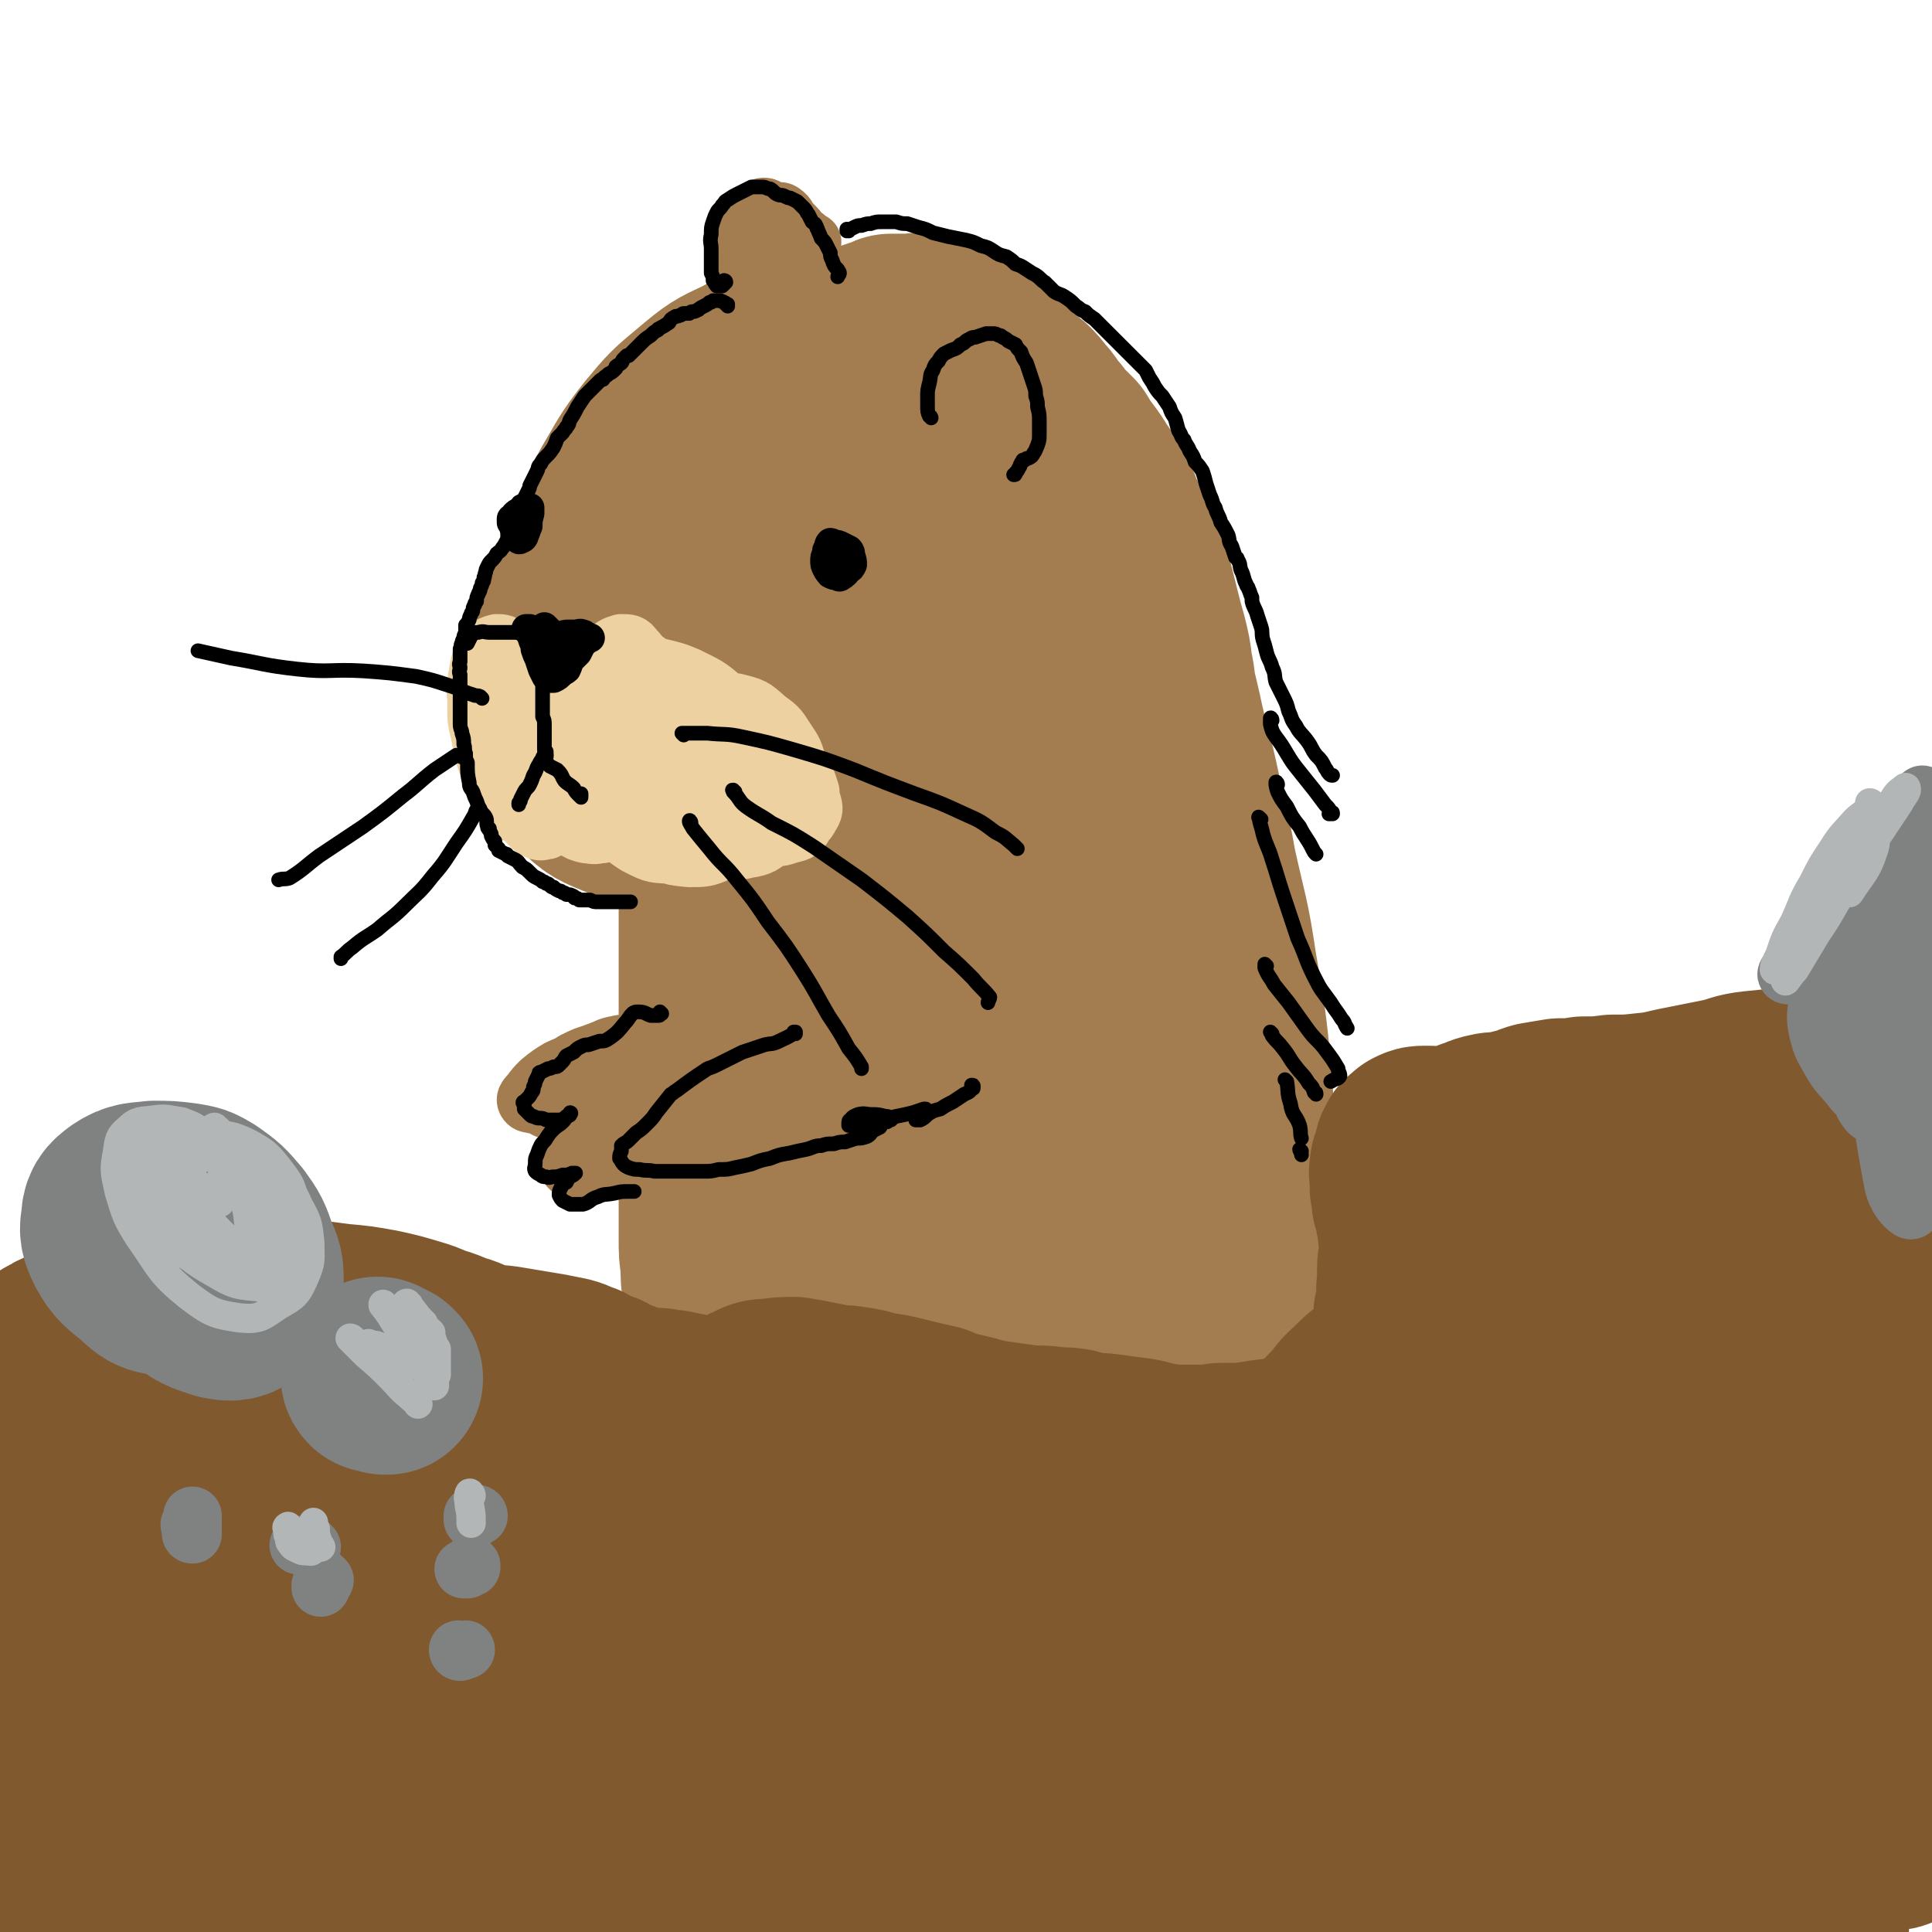 <svg viewBox='0 0 1054 1054' version='1.1' xmlns='http://www.w3.org/2000/svg' xmlns:xlink='http://www.w3.org/1999/xlink'><g fill='none' stroke='rgb(163,125,79)' stroke-width='105' stroke-linecap='round' stroke-linejoin='round'><path d='M519,211c-1,0 -1,-1 -1,-1 -1,0 -1,0 -2,0 -5,1 -5,2 -10,2 -4,1 -4,1 -9,0 -4,0 -4,-1 -9,-2 -4,-2 -4,-2 -8,-3 -4,-1 -4,-2 -8,-2 -3,0 -3,-1 -7,0 -3,1 -3,2 -7,5 -4,2 -4,3 -7,6 -4,3 -4,3 -7,7 -3,3 -3,3 -6,6 -2,2 -2,2 -4,4 -1,2 -1,2 -2,4 -2,3 -2,3 -2,6 -1,4 -1,4 -2,9 -1,5 0,5 -2,11 -1,6 -1,6 -3,11 -1,6 -1,6 -2,12 -1,5 -1,5 -3,10 -1,5 -1,5 -2,9 -1,5 -1,5 -2,10 -1,6 -1,6 -2,12 -1,6 -1,6 -2,13 0,6 0,6 -1,13 -1,7 -1,7 -2,13 -1,6 -1,6 -2,12 0,1 0,1 0,2 -1,4 -1,4 -1,8 0,5 0,5 -1,10 0,2 0,2 0,3 0,4 0,4 0,9 0,1 0,1 0,3 0,5 0,5 0,10 0,2 0,2 0,4 0,4 0,4 0,9 0,2 0,2 0,3 0,5 0,5 0,9 0,1 0,1 0,3 1,5 1,5 1,11 0,5 0,5 0,10 0,5 0,5 0,10 0,7 0,7 0,14 0,7 0,7 0,15 -1,8 -1,8 -1,16 -1,7 -1,7 -1,15 -1,5 -1,5 -2,10 -1,5 -1,5 -1,9 0,5 0,5 -1,10 0,6 0,6 0,12 -1,7 0,7 -1,14 0,7 -1,7 -1,14 -1,6 -1,6 -2,13 0,6 0,6 -1,12 0,6 0,6 -1,12 0,6 0,6 0,13 0,7 0,7 0,14 0,6 0,6 0,13 0,5 0,5 0,10 0,4 0,4 0,8 0,3 0,3 0,5 0,0 0,1 0,1 0,0 0,0 0,0 0,-2 0,-2 0,-3 0,-3 0,-3 0,-5 -1,-7 -1,-7 -1,-14 -1,-7 -1,-7 -1,-14 0,-8 0,-8 0,-17 0,-9 0,-9 0,-18 0,-10 0,-10 0,-19 0,-11 0,-11 0,-21 0,-10 0,-10 0,-20 0,-11 0,-11 0,-21 0,-12 0,-12 0,-23 0,-13 0,-13 0,-25 0,-12 0,-12 0,-24 0,-12 0,-12 0,-25 0,-11 0,-11 0,-23 0,-12 -1,-12 0,-24 0,-9 0,-9 1,-18 1,-8 1,-8 2,-17 0,-8 0,-8 1,-17 1,-8 1,-8 2,-17 0,-8 0,-8 0,-16 1,-9 0,-9 1,-18 1,-7 2,-7 3,-14 1,-6 1,-6 2,-12 1,-5 1,-5 3,-11 1,-4 2,-4 3,-8 2,-4 1,-4 3,-7 1,-4 1,-4 3,-8 1,-3 1,-3 3,-7 1,-3 1,-4 2,-7 2,-2 2,-2 4,-4 1,-2 1,-2 3,-4 1,-1 1,-1 3,-3 1,-3 1,-3 2,-5 1,-3 1,-3 3,-6 2,-2 2,-2 4,-5 1,-2 1,-2 3,-4 2,-1 2,-1 4,-2 2,-2 2,-2 5,-4 3,-2 3,-2 5,-4 3,-3 3,-3 6,-5 3,-2 3,-2 6,-5 1,0 1,0 2,0 3,-2 3,-2 6,-4 3,-1 3,-1 6,-2 3,-1 3,-1 5,-2 1,0 1,0 2,0 2,0 2,0 4,0 1,0 1,0 2,0 2,0 2,0 5,0 1,0 1,-1 2,0 3,1 3,1 7,2 4,2 4,2 7,3 4,2 4,1 8,3 4,1 4,1 8,3 2,2 2,2 4,4 1,1 1,1 2,2 3,2 3,2 6,5 3,3 3,3 7,7 3,3 3,3 7,6 3,3 3,3 6,7 2,2 2,2 4,5 2,3 2,3 4,5 2,3 2,3 4,5 3,3 3,3 6,6 3,5 3,5 6,9 3,4 3,4 6,9 3,4 3,4 6,9 3,5 3,5 5,11 2,5 3,5 5,10 2,6 2,6 5,13 3,7 3,7 6,14 2,8 2,8 4,16 2,8 2,8 4,15 2,8 2,8 3,16 2,9 1,9 3,17 1,9 1,9 2,18 2,10 2,10 3,19 2,11 1,11 2,21 1,10 2,10 3,21 0,10 1,10 1,20 0,7 0,7 0,15 0,5 0,5 0,10 -1,1 -1,2 -1,2 -1,0 -1,-1 -2,-2 -3,-6 -3,-6 -5,-13 -5,-12 -5,-12 -9,-25 -6,-17 -7,-17 -13,-35 -6,-20 -5,-20 -10,-41 -6,-20 -5,-20 -11,-41 -5,-19 -4,-19 -12,-38 -6,-18 -7,-18 -15,-35 -8,-16 -9,-16 -18,-31 -9,-14 -9,-14 -19,-26 -7,-8 -7,-9 -16,-14 -4,-3 -5,-4 -9,-2 -5,2 -5,4 -8,9 -5,10 -5,11 -7,22 -3,14 -3,14 -3,28 0,26 -1,27 3,52 3,24 4,24 12,47 7,22 8,21 18,42 7,15 7,16 17,30 6,7 6,9 15,12 5,2 7,2 12,-2 6,-4 7,-6 9,-13 4,-13 3,-13 4,-27 0,-18 0,-19 -2,-37 -2,-21 -2,-21 -8,-41 -5,-17 -5,-17 -13,-33 -6,-11 -5,-12 -14,-20 -4,-5 -5,-6 -11,-7 -6,-1 -8,-1 -14,3 -6,4 -7,5 -11,12 -5,12 -5,13 -7,27 -4,22 -3,22 -3,45 1,31 1,31 4,62 4,35 4,35 10,69 5,29 5,29 12,57 4,16 4,15 9,31 1,2 0,2 2,3 0,1 2,2 2,1 2,-7 2,-8 2,-16 0,-17 -1,-18 -3,-35 -2,-17 -2,-17 -5,-34 -1,-6 -1,-6 -2,-12 -5,-24 -4,-24 -10,-47 -4,-18 -3,-18 -11,-35 -3,-8 -3,-10 -10,-14 -5,-3 -8,-2 -12,2 -8,5 -8,7 -12,15 -5,11 -3,12 -6,23 -1,5 -1,5 -1,10 -1,18 -1,18 -1,36 0,7 -1,7 0,15 2,34 2,34 6,68 4,37 4,37 9,75 4,30 4,30 9,60 3,16 2,16 6,32 1,3 1,7 2,6 2,-2 3,-6 3,-13 0,-16 -1,-16 -3,-32 -3,-25 -3,-25 -7,-50 -4,-28 -3,-28 -8,-56 -5,-25 -5,-25 -11,-50 -3,-15 -2,-16 -8,-30 -1,-4 -3,-8 -6,-7 -5,3 -5,6 -8,14 -5,13 -5,14 -8,28 -4,21 -3,21 -5,42 -2,27 -2,27 -2,53 0,28 0,28 1,55 2,22 2,23 6,45 2,13 1,13 6,25 1,4 3,7 6,6 4,-1 6,-4 7,-10 5,-13 4,-14 5,-28 3,-20 2,-20 4,-41 2,-25 1,-25 5,-49 3,-22 2,-22 8,-43 4,-13 3,-16 11,-25 3,-5 7,-6 12,-4 9,4 8,8 15,16 10,12 10,13 19,26 9,13 8,14 17,28 7,13 7,13 14,26 5,10 5,10 10,20 3,5 3,6 7,11 2,1 3,3 4,2 2,-4 2,-6 1,-12 -2,-16 -3,-16 -7,-32 -5,-23 -5,-23 -10,-47 -5,-26 -5,-26 -10,-52 -6,-25 -6,-25 -11,-49 -3,-17 -3,-17 -6,-34 -1,-4 -1,-9 -2,-7 -1,3 -1,8 -2,16 0,17 0,17 0,35 0,24 0,24 1,49 0,28 0,28 1,57 2,28 1,28 4,57 3,23 3,23 8,45 3,13 2,14 8,25 3,5 5,6 9,6 5,0 7,-2 10,-7 6,-12 5,-13 7,-27 2,-22 1,-22 2,-45 1,-30 0,-30 1,-60 1,-32 0,-32 2,-64 2,-26 2,-26 6,-51 2,-11 3,-14 7,-22 1,-2 3,1 3,3 3,11 3,11 4,22 2,17 0,17 2,35 4,24 5,23 9,47 5,34 5,34 9,68 3,25 4,25 6,50 2,16 1,16 3,33 0,6 1,9 1,12 1,1 0,-3 0,-5 0,-8 0,-8 -1,-16 -1,-4 -1,-4 -2,-8 -2,-20 -2,-20 -3,-40 -2,-26 -2,-26 -3,-51 -1,-27 -1,-27 -2,-54 -1,-24 -1,-24 -2,-48 -1,-31 -2,-31 -3,-62 0,-2 0,-6 0,-4 0,2 -1,6 0,12 2,15 2,15 5,29 4,22 4,22 8,43 5,29 5,29 10,57 5,32 6,32 10,63 3,28 3,28 5,56 2,20 1,20 2,39 1,10 1,10 1,20 1,2 1,5 1,5 1,0 2,-2 2,-4 0,-9 1,-9 0,-18 -3,-17 -3,-17 -7,-34 -4,-24 -5,-24 -9,-49 -5,-29 -5,-29 -8,-58 -4,-30 -3,-30 -6,-59 -2,-28 -2,-28 -3,-55 -1,-24 -1,-24 -2,-48 -1,-20 -2,-20 -4,-40 -1,-15 -1,-15 -2,-31 -2,-11 -2,-11 -4,-22 -1,-6 -1,-6 -2,-12 0,-1 0,-2 0,-3 0,0 0,1 0,1 0,3 -1,4 0,7 2,8 2,8 4,16 4,14 4,14 7,27 4,19 5,19 9,37 5,24 6,24 10,47 6,27 7,27 11,54 5,29 5,29 8,58 2,27 1,27 2,54 0,21 0,21 0,42 0,14 0,14 0,28 0,9 0,9 0,18 0,4 -1,4 0,9 0,2 0,2 0,4 0,0 0,1 0,1 0,-1 0,-1 0,-2 0,-4 0,-4 -1,-7 -1,-5 -1,-5 -2,-10 -2,-5 -1,-5 -3,-10 -1,-5 -1,-5 -3,-10 -2,-5 -2,-6 -5,-11 -3,-7 -3,-7 -7,-13 -6,-8 -6,-8 -11,-16 -7,-10 -7,-11 -14,-20 -9,-10 -9,-10 -19,-20 -11,-11 -11,-11 -23,-22 -11,-10 -12,-10 -23,-20 -11,-11 -11,-10 -22,-21 -10,-11 -11,-11 -20,-23 -10,-13 -10,-14 -18,-28 -9,-15 -9,-15 -15,-31 -6,-15 -6,-16 -11,-32 -3,-14 -3,-15 -5,-29 -1,-11 -1,-11 -1,-21 0,-8 0,-8 1,-17 0,-8 0,-8 0,-16 1,-2 1,-2 1,-4 0,-9 0,-9 1,-18 1,-9 1,-9 2,-19 0,-6 0,-6 1,-12 0,-2 0,-2 0,-4 0,-5 0,-5 0,-11 0,-4 0,-4 0,-8 0,-2 0,-2 0,-3 0,-6 0,-6 -1,-12 0,-7 0,-7 -1,-14 -1,-7 -1,-7 -1,-14 -1,-6 -1,-6 -2,-11 -1,-5 -1,-5 -2,-10 -2,-4 -2,-4 -4,-8 -2,-3 -3,-4 -6,-6 -4,-2 -5,-2 -9,-3 -6,-1 -6,-1 -11,-1 -6,0 -7,0 -12,2 -8,3 -8,3 -15,9 -8,6 -8,7 -15,14 -9,8 -9,8 -17,16 -10,9 -10,9 -19,18 -10,9 -10,8 -19,18 -9,10 -9,10 -16,21 -8,12 -9,12 -15,25 -5,13 -6,13 -8,27 -3,12 -3,13 -2,25 1,9 1,11 7,18 4,5 6,5 12,6 9,0 10,0 19,-3 11,-4 11,-4 22,-9 12,-7 12,-8 24,-15 14,-9 14,-9 27,-19 13,-11 14,-10 25,-22 12,-12 12,-13 21,-26 8,-12 8,-13 15,-26 7,-12 7,-12 11,-25 3,-11 3,-11 4,-22 0,-8 1,-9 -2,-16 -2,-6 -3,-6 -8,-9 -7,-3 -8,-2 -15,-2 -10,0 -10,1 -20,4 -12,3 -12,3 -23,9 -13,6 -13,6 -25,15 -13,9 -13,9 -24,20 -12,12 -12,12 -22,26 -10,13 -10,13 -19,28 -8,14 -9,14 -15,29 -6,13 -6,14 -9,28 -2,11 -2,12 -1,23 0,9 0,10 5,17 5,8 6,8 14,13 9,5 10,5 20,6 12,2 13,3 24,0 14,-4 15,-5 26,-13 14,-9 14,-9 25,-21 12,-13 11,-14 21,-29 9,-14 9,-15 18,-30 8,-13 8,-13 15,-27 6,-12 6,-12 11,-24 4,-10 4,-10 6,-21 2,-8 2,-9 1,-18 0,-8 0,-8 -3,-16 -3,-7 -3,-8 -9,-12 -5,-5 -6,-5 -12,-5 -9,-2 -10,-1 -18,1 -11,2 -11,3 -21,7 -12,6 -12,6 -24,12 -11,6 -12,6 -23,13 -11,7 -12,7 -22,15 -10,8 -10,8 -19,18 -8,10 -8,10 -14,21 -7,13 -7,13 -13,26 -1,4 -1,4 -2,7 -3,11 -3,11 -5,21 -1,3 0,3 0,7 -1,9 -1,9 -2,19 0,3 -1,3 0,6 0,11 -1,11 2,21 3,10 3,11 10,18 7,8 8,9 18,13 10,4 12,5 22,4 10,-1 11,-1 20,-7 11,-6 10,-7 18,-16 10,-10 9,-11 18,-21 8,-10 8,-10 17,-21 8,-8 8,-8 15,-16 6,-7 6,-6 12,-12 4,-5 5,-5 8,-10 3,-4 3,-5 5,-10 1,-4 1,-4 2,-9 0,-4 0,-4 0,-7 -1,-2 -1,-3 -3,-4 -2,-1 -3,0 -5,0 -5,0 -5,0 -9,2 -6,3 -6,3 -11,7 -8,5 -8,5 -15,11 -9,8 -9,8 -18,16 -10,8 -9,9 -19,17 -9,8 -9,8 -18,16 -9,6 -8,7 -17,12 -8,5 -8,5 -16,8 -7,3 -7,3 -14,3 -6,0 -7,0 -12,-2 -4,-3 -5,-3 -7,-8 -3,-6 -2,-7 -3,-14 0,-9 -1,-9 1,-18 2,-13 3,-13 7,-25 5,-15 5,-15 11,-30 7,-17 7,-17 15,-33 9,-15 8,-15 19,-29 10,-12 10,-12 22,-22 12,-10 12,-10 25,-16 12,-7 13,-6 26,-10 13,-4 13,-4 25,-5 11,-1 12,-2 23,0 9,2 10,2 17,7 7,6 7,7 11,15 5,10 4,10 6,21 1,12 1,12 0,24 -1,14 -2,14 -4,27 -3,14 -3,14 -6,28 -3,14 -3,14 -7,28 -4,14 -5,14 -10,27 -4,12 -4,12 -9,23 -4,9 -4,9 -9,18 -3,8 -3,8 -8,15 -2,4 -2,4 -5,9 -1,1 -1,1 -2,3 0,1 0,1 0,2 0,1 0,1 0,1 2,2 3,2 4,4 3,5 3,6 5,11 '/></g>
<g fill='none' stroke='rgb(163,125,79)' stroke-width='32' stroke-linecap='round' stroke-linejoin='round'><path d='M423,184c-1,0 -1,0 -1,-1 0,0 0,1 0,1 -3,-3 -3,-3 -5,-6 -3,-5 -4,-6 -6,-11 -2,-8 -2,-8 -3,-15 -1,-8 -2,-8 -1,-16 0,-7 -1,-7 1,-14 2,-5 2,-6 6,-8 3,-2 4,-1 7,1 6,3 6,4 9,10 5,7 4,7 8,15 2,7 3,7 4,14 2,8 1,8 2,15 0,5 1,6 -1,10 0,1 -2,1 -3,0 -4,-3 -4,-4 -7,-9 -4,-6 -4,-6 -8,-13 -3,-7 -4,-7 -6,-14 -1,-5 -1,-5 0,-10 0,-3 1,-3 3,-5 3,-1 4,-1 6,0 3,2 3,3 6,6 4,4 4,4 6,9 2,4 2,5 3,10 0,5 1,5 0,10 0,3 1,4 -1,6 -1,1 -2,0 -3,-1 -1,0 -2,0 -2,-1 -2,-4 -2,-4 -4,-8 -4,-9 -4,-9 -7,-19 -2,-5 -2,-5 -3,-11 0,-6 -1,-7 0,-12 1,-2 3,-2 4,-1 3,2 2,3 5,6 3,3 3,3 5,6 2,1 2,1 3,2 1,1 1,1 3,2 '/><path d='M523,249c0,0 0,-1 -1,-1 0,0 1,0 1,0 -3,3 -3,4 -7,6 -2,1 -2,1 -4,0 -3,-1 -3,-2 -4,-5 -2,-5 -2,-5 -1,-10 0,-9 0,-9 2,-17 2,-9 2,-10 6,-18 4,-9 4,-10 11,-17 5,-5 6,-6 13,-7 6,-1 8,0 13,4 7,4 7,5 11,11 5,7 4,7 6,15 2,7 2,8 2,15 0,8 0,8 -3,16 -3,7 -3,8 -8,14 -5,5 -5,5 -11,8 -5,2 -6,3 -10,1 -3,-1 -3,-3 -5,-7 -2,-5 -2,-6 -2,-11 0,-5 0,-7 2,-11 2,-3 3,-4 7,-4 3,1 4,2 6,5 3,4 3,4 5,10 1,5 0,5 0,11 0,5 1,5 0,9 -1,2 0,3 -2,5 -1,1 -1,0 -2,1 '/></g>
<g fill='none' stroke='rgb(238,209,160)' stroke-width='32' stroke-linecap='round' stroke-linejoin='round'><path d='M265,393c-1,0 -1,-1 -1,-1 0,0 0,0 0,0 0,2 0,2 0,3 1,5 1,5 2,9 2,6 1,6 4,12 3,8 3,8 7,15 3,5 3,5 7,10 2,2 2,3 5,5 2,1 3,1 4,-1 1,-2 0,-3 0,-6 -1,-6 -2,-6 -4,-12 -2,-8 -2,-8 -6,-15 -3,-8 -3,-8 -7,-15 -3,-6 -2,-6 -6,-11 -2,-3 -2,-4 -4,-4 -2,0 -2,1 -3,3 -1,4 -1,4 0,8 0,6 1,6 3,12 3,7 3,7 7,15 4,9 4,9 9,18 4,7 3,8 8,13 3,2 4,3 7,2 3,0 3,-2 4,-5 1,-5 1,-5 0,-11 -1,-10 -1,-10 -4,-19 -2,-10 -2,-10 -6,-20 -4,-9 -4,-9 -8,-18 -4,-6 -4,-6 -9,-12 -3,-2 -3,-3 -7,-3 -2,-1 -3,0 -4,2 -2,2 -2,3 -2,6 -1,6 -1,6 -1,11 0,9 0,9 2,17 2,11 2,11 6,21 3,9 2,10 8,17 3,4 4,5 9,6 3,1 5,1 7,-2 3,-3 3,-5 3,-10 1,-9 1,-9 0,-18 -1,-11 -2,-11 -4,-22 -3,-12 -3,-12 -7,-24 -3,-8 -2,-8 -7,-15 -2,-3 -3,-3 -6,-3 -4,1 -4,2 -6,5 -3,4 -3,5 -4,10 -1,7 -2,8 -1,15 1,10 1,10 4,20 4,11 4,11 9,22 5,10 4,11 11,18 3,5 4,5 9,6 3,1 4,-1 6,-3 2,-4 1,-5 1,-9 1,-5 1,-6 0,-11 -1,-2 -1,-3 -2,-5 -1,-1 -2,-1 -2,-1 -1,0 -1,1 -1,2 0,1 -1,1 0,3 0,3 0,3 1,6 1,4 1,4 4,8 3,4 3,4 6,8 4,4 3,5 7,7 3,2 3,2 7,3 3,0 3,1 7,0 2,0 2,0 4,-2 3,-2 3,-2 4,-5 2,-4 1,-4 3,-8 1,-5 2,-5 3,-10 1,-6 1,-6 2,-12 1,-5 1,-5 2,-11 0,-1 0,-1 0,-3 1,-5 0,-5 0,-9 0,-2 1,-2 0,-3 0,-6 0,-6 0,-11 -1,-3 -1,-3 -2,-6 0,-1 0,-1 0,-1 -1,-2 -1,-2 -2,-3 0,-1 -1,0 -1,0 -1,-1 -1,-1 -3,-1 0,0 0,0 0,0 -2,1 -2,1 -3,3 -2,4 -2,4 -2,8 -2,7 -2,7 -2,14 0,8 0,8 1,16 2,8 2,9 6,17 3,7 2,8 7,13 3,3 4,4 8,4 3,-1 5,-2 6,-5 3,-6 2,-7 2,-15 1,-10 1,-10 1,-20 -1,-11 -1,-11 -3,-21 -2,-9 -2,-10 -5,-18 -3,-6 -2,-7 -7,-12 -2,-3 -3,-3 -7,-3 -3,1 -4,1 -7,4 -3,4 -4,5 -6,10 -2,7 -2,8 -2,15 -1,11 -1,11 0,21 1,13 1,13 5,25 3,11 3,12 9,22 5,7 6,8 13,11 5,2 7,3 12,0 5,-2 6,-4 9,-9 3,-8 3,-9 4,-17 1,-11 1,-11 0,-22 -1,-9 -1,-10 -5,-19 -3,-8 -3,-8 -8,-15 -5,-6 -5,-7 -11,-11 -5,-3 -5,-3 -11,-4 -4,-1 -4,-1 -8,1 -5,2 -5,3 -8,7 -4,6 -5,6 -7,13 -2,8 -2,9 -2,17 0,11 -1,11 3,21 3,10 4,11 11,19 6,9 6,9 14,15 7,6 7,6 15,8 7,1 9,1 15,-2 5,-4 6,-5 9,-11 3,-8 2,-9 2,-18 -1,-11 -1,-11 -3,-23 -3,-11 -2,-11 -7,-21 -5,-10 -5,-10 -12,-18 -6,-6 -7,-7 -14,-12 -5,-2 -6,-2 -11,-2 -5,0 -6,0 -10,3 -4,2 -5,3 -8,7 -3,6 -2,7 -3,14 -1,10 -1,11 -1,21 1,12 0,13 3,24 4,11 4,12 11,20 7,9 8,10 17,16 8,4 9,5 18,5 8,0 9,0 15,-5 6,-5 6,-7 9,-15 2,-9 2,-10 1,-20 -1,-10 -1,-11 -5,-19 -4,-9 -4,-9 -10,-16 -7,-7 -7,-7 -16,-13 -7,-5 -8,-5 -16,-9 -6,-3 -6,-4 -12,-4 -4,-1 -5,-1 -8,2 -3,3 -3,4 -4,10 -2,9 -2,10 -1,20 1,7 2,7 5,14 1,3 1,3 2,6 6,10 6,11 13,21 5,8 6,7 12,14 3,2 2,2 5,4 6,4 6,4 13,7 2,1 2,0 4,0 6,0 6,0 11,-1 2,-1 2,-1 3,-2 5,-6 6,-6 10,-12 3,-6 2,-7 3,-13 1,-3 1,-3 0,-5 -1,-10 0,-11 -2,-20 -3,-9 -3,-9 -9,-17 -5,-7 -6,-7 -13,-13 -7,-6 -8,-6 -16,-9 -7,-3 -7,-3 -14,-3 -5,0 -6,-1 -11,2 -5,3 -6,4 -9,9 -4,8 -4,8 -5,16 -1,10 -1,10 1,19 3,11 3,11 9,20 6,9 6,9 14,16 8,7 8,8 17,11 8,3 9,3 17,2 7,-1 8,0 13,-5 5,-5 5,-6 6,-14 2,-9 2,-10 0,-19 -1,-11 -2,-11 -7,-21 -5,-10 -5,-10 -12,-18 -7,-8 -7,-8 -15,-14 -7,-4 -7,-4 -15,-6 -5,-1 -6,-1 -11,0 -6,2 -6,2 -10,7 -4,5 -4,6 -5,13 -2,10 -3,10 -2,20 1,11 0,12 5,23 5,11 6,11 14,20 8,8 8,8 18,13 9,5 9,5 19,6 8,0 9,0 16,-3 7,-4 8,-4 12,-11 4,-7 3,-8 4,-17 0,-10 0,-11 -2,-20 -3,-11 -4,-11 -10,-20 -7,-10 -7,-10 -16,-17 -9,-7 -10,-7 -20,-11 -7,-3 -8,-4 -15,-4 -5,0 -6,0 -11,3 -5,4 -5,5 -8,10 -3,7 -4,8 -4,16 0,9 0,9 4,18 4,12 5,12 12,22 8,11 8,12 19,20 9,6 10,6 20,8 9,1 10,1 18,-2 7,-2 8,-3 13,-9 4,-7 4,-8 5,-16 2,-10 2,-10 0,-20 -1,-9 -2,-10 -6,-18 -5,-9 -6,-9 -13,-16 -8,-7 -9,-7 -19,-12 -7,-3 -8,-3 -16,-5 -7,-1 -7,-1 -13,0 -5,2 -5,2 -9,6 -4,5 -4,5 -6,11 -2,7 -3,8 -2,15 1,7 1,8 5,15 6,9 6,9 14,17 8,8 8,9 18,14 11,6 12,6 24,8 6,1 6,1 12,-1 6,-2 7,-2 11,-7 3,-3 2,-4 3,-8 1,-1 1,-1 0,-2 -1,-4 0,-5 -3,-8 -4,-6 -4,-5 -10,-10 -1,-2 -1,-1 -3,-2 -10,-5 -10,-6 -19,-10 -7,-4 -7,-3 -14,-6 -2,-1 -2,-2 -4,-2 -4,0 -5,-1 -9,1 -3,3 -4,4 -5,8 -2,7 -2,8 -1,14 1,9 1,10 6,18 6,9 7,9 16,16 9,7 9,7 20,11 9,2 10,3 18,1 7,-1 8,-2 14,-7 5,-5 5,-6 8,-13 2,-6 2,-7 2,-13 -1,-6 -1,-7 -5,-12 -3,-5 -4,-6 -10,-8 -6,-3 -7,-2 -14,-3 -6,-1 -7,-2 -13,-1 -6,1 -7,2 -12,5 -5,3 -6,3 -9,8 -4,5 -4,6 -4,12 0,5 1,6 5,9 5,5 5,5 12,8 9,4 9,3 19,5 9,1 10,1 19,0 8,0 8,1 15,-2 4,-2 5,-2 7,-6 2,-3 2,-4 1,-7 -1,-4 -1,-5 -5,-9 -4,-5 -4,-5 -10,-9 -9,-5 -9,-4 -18,-8 -8,-3 -8,-3 -16,-5 -4,0 -5,-1 -9,1 -4,2 -4,3 -5,7 -3,6 -3,6 -3,12 -1,5 -2,6 1,10 3,6 4,6 10,9 8,4 8,5 17,6 9,2 9,2 18,2 6,-1 7,-1 13,-5 3,-2 4,-3 5,-7 2,-4 1,-5 1,-10 -2,-6 -2,-7 -6,-13 -4,-5 -4,-6 -11,-9 -9,-5 -9,-4 -19,-7 -11,-4 -11,-4 -22,-7 -8,-1 -8,-2 -15,-2 -4,0 -5,0 -8,3 -2,2 -2,3 -2,7 0,4 1,5 3,8 5,7 6,7 12,12 9,6 9,6 19,10 10,4 10,4 20,5 7,1 7,1 14,0 4,-1 5,0 8,-3 2,-2 2,-3 2,-6 -1,-5 -1,-5 -3,-10 -3,-6 -4,-6 -9,-10 -6,-6 -7,-5 -15,-10 -9,-5 -9,-5 -19,-10 -7,-3 -7,-3 -14,-5 -3,-1 -3,0 -6,0 -1,0 -2,1 -2,2 0,0 1,0 2,0 4,2 4,1 7,3 9,3 9,3 17,7 5,2 5,2 10,5 6,4 6,4 11,9 1,1 1,1 3,2 4,4 4,4 8,8 2,4 2,4 5,7 2,4 2,3 3,7 1,3 2,3 1,7 0,3 0,4 -2,6 -2,3 -3,4 -6,5 -5,2 -6,2 -11,3 -6,0 -7,1 -13,-1 -6,-2 -6,-3 -13,-8 -5,-4 -5,-4 -10,-10 -3,-4 -4,-4 -6,-9 -2,-4 -2,-4 -2,-8 -1,-5 -2,-5 -2,-9 1,-4 0,-5 3,-7 1,-2 2,-2 5,-3 5,-1 5,-2 10,-1 6,0 6,0 12,2 6,2 6,3 12,6 6,3 6,3 12,7 4,3 5,3 8,7 3,4 3,4 4,9 2,3 2,3 2,7 0,2 1,3 -1,5 -2,3 -2,3 -6,5 -6,3 -6,3 -13,4 -8,2 -8,2 -16,1 -7,-1 -7,-2 -14,-6 -5,-3 -6,-3 -9,-9 -4,-5 -4,-6 -5,-12 -2,-8 -2,-8 -3,-16 0,-7 -1,-7 1,-14 1,-6 1,-7 5,-11 3,-3 5,-3 10,-3 6,1 6,2 12,5 5,3 5,4 10,8 4,3 5,3 9,7 4,5 4,5 7,10 3,5 3,5 5,11 1,6 2,7 2,13 0,4 0,5 -2,9 -3,4 -3,5 -7,7 -5,2 -6,1 -11,1 -7,0 -8,1 -14,-2 -8,-3 -9,-3 -15,-9 -6,-6 -6,-7 -10,-15 -2,-7 -1,-7 -2,-14 0,-6 -1,-6 0,-11 2,-6 2,-6 6,-10 4,-4 5,-5 11,-7 7,-2 8,-3 15,-1 8,2 8,3 15,9 6,4 6,5 10,11 4,6 4,6 6,13 2,7 1,7 2,14 0,5 1,6 -1,11 -2,5 -2,6 -7,8 -5,3 -6,3 -12,2 -8,-2 -8,-2 -16,-6 -6,-4 -7,-5 -12,-11 -4,-6 -3,-6 -5,-13 -1,-5 -1,-6 0,-11 0,-4 1,-4 2,-7 1,-2 1,-2 3,-3 4,-2 4,-4 9,-5 7,0 8,1 15,3 2,1 2,1 4,2 5,4 6,4 10,9 5,8 4,9 8,18 2,6 2,7 3,13 0,5 2,6 0,10 -2,3 -3,3 -7,4 -6,2 -6,2 -13,1 -9,-1 -9,-2 -18,-5 -7,-2 -7,-3 -14,-7 -3,-1 -2,-1 -5,-3 -1,0 -1,0 -1,-1 '/></g>
<g fill='none' stroke='rgb(163,125,79)' stroke-width='32' stroke-linecap='round' stroke-linejoin='round'><path d='M354,575c0,0 0,0 -1,-1 0,0 1,1 1,1 0,0 0,0 -1,0 -1,0 -1,-1 -2,-1 -1,0 -1,-1 -3,0 -3,0 -3,0 -6,2 -5,3 -5,3 -10,7 -6,4 -6,4 -13,8 -7,5 -6,5 -13,9 -3,2 -4,2 -7,4 -1,0 -2,1 -1,1 0,0 1,0 2,-1 4,-2 4,-2 8,-5 6,-3 6,-3 12,-6 5,-3 6,-3 11,-7 4,-4 4,-4 8,-8 2,-3 2,-3 5,-6 0,-1 0,-1 0,-2 0,0 0,0 -1,0 -3,0 -3,-1 -6,0 -6,1 -6,2 -11,4 -7,2 -7,2 -13,5 -6,4 -6,4 -11,8 -4,4 -4,4 -8,8 -1,2 -2,3 -1,4 0,2 1,2 2,2 5,1 5,2 9,1 6,-1 6,-2 12,-5 7,-3 7,-3 14,-8 4,-3 5,-3 8,-8 3,-2 2,-3 4,-6 1,-2 1,-3 1,-4 -1,-1 -2,-1 -4,-1 -4,1 -4,1 -8,2 -6,2 -6,2 -13,5 -6,3 -6,3 -13,6 -5,3 -5,3 -10,7 -3,3 -3,3 -6,7 -1,1 -2,2 -2,3 0,1 1,2 2,2 4,1 5,1 9,0 6,-2 7,-2 13,-6 7,-4 6,-4 13,-9 5,-4 5,-4 10,-9 2,-2 2,-2 4,-5 0,0 0,0 0,-1 0,0 0,0 0,0 -2,0 -2,0 -4,0 0,0 0,0 -1,0 -3,0 -3,0 -5,1 -5,2 -6,3 -9,6 -2,3 -2,3 -2,6 -1,2 -1,3 0,4 2,3 3,3 6,4 5,2 5,1 10,1 4,-1 4,-2 8,-4 4,-2 4,-2 8,-4 3,-2 2,-2 5,-4 2,-1 2,-1 3,-2 0,0 1,0 0,0 0,0 -1,0 -2,0 -3,2 -3,3 -5,5 -4,4 -4,4 -7,7 -5,5 -5,5 -10,10 -5,5 -5,5 -10,11 -4,5 -4,5 -7,11 -2,4 -2,5 -2,9 0,2 0,3 2,3 2,1 3,1 6,0 5,-3 6,-3 10,-8 5,-6 4,-6 8,-12 4,-6 4,-6 6,-11 2,-4 2,-4 3,-8 0,-1 1,-2 0,-2 0,-1 -1,-1 -2,0 -3,2 -2,2 -5,5 -4,3 -5,3 -9,6 -6,4 -6,4 -11,9 -6,5 -6,4 -10,10 -2,4 -3,5 -3,9 1,2 1,3 3,4 5,2 5,2 10,1 6,-1 6,-2 11,-5 6,-3 6,-4 10,-9 4,-4 4,-4 6,-10 2,-4 2,-4 3,-8 0,-3 1,-3 1,-5 -1,-1 -1,-2 -2,-2 -3,-1 -4,-1 -7,0 -5,2 -5,2 -9,5 -5,4 -6,4 -10,9 -4,5 -3,5 -6,11 -2,4 -2,4 -2,8 -1,2 -1,3 0,3 2,0 4,-1 6,-3 4,-3 5,-3 8,-8 3,-6 3,-6 5,-12 1,-4 1,-4 2,-8 0,-2 1,-3 0,-4 0,-1 -1,-1 -2,-1 -4,2 -4,2 -6,5 -4,3 -3,4 -5,8 -2,5 -2,5 -3,10 0,2 1,3 2,4 1,1 1,0 3,1 '/></g>
<g fill='none' stroke='rgb(129,89,47)' stroke-width='105' stroke-linecap='round' stroke-linejoin='round'><path d='M79,904c0,0 -1,0 -1,-1 0,0 0,0 0,0 -2,-3 -1,-4 -3,-5 -2,0 -3,1 -5,3 -4,7 -3,8 -6,16 -3,13 -2,14 -5,27 -3,18 -3,18 -7,35 -3,19 -4,19 -7,39 -3,22 -2,22 -4,44 -1,23 -1,23 -2,46 0,20 0,20 0,40 -1,13 1,14 -1,25 -1,1 -3,2 -4,1 -4,-10 -4,-12 -6,-25 -3,-22 -3,-22 -5,-45 -2,-28 -1,-28 -2,-56 0,-29 0,-29 1,-59 0,-30 1,-30 2,-59 1,-27 2,-27 3,-54 1,-21 1,-21 2,-42 1,-14 1,-14 1,-27 1,-4 1,-8 1,-8 0,0 0,4 0,8 -1,19 -1,19 -1,37 -1,17 -1,17 -2,35 0,6 0,6 0,13 -1,21 -1,21 -1,43 -1,8 -1,8 -1,15 0,31 0,31 0,62 0,25 0,25 1,51 0,11 1,11 2,22 0,3 -1,3 0,5 0,0 2,1 2,0 1,-11 1,-12 1,-24 0,-21 0,-21 0,-43 0,-27 0,-27 0,-53 0,-29 0,-29 1,-58 0,-21 1,-21 2,-41 0,-7 -1,-7 0,-13 2,-19 1,-20 5,-39 3,-12 2,-13 8,-22 4,-6 5,-7 11,-9 6,-3 7,-3 13,-2 17,2 17,3 33,7 18,6 19,6 37,13 19,7 19,7 37,16 16,8 16,8 31,18 13,8 13,8 24,19 7,6 7,7 11,14 1,1 1,3 -1,3 -6,0 -7,0 -14,-3 -14,-5 -13,-5 -27,-12 -19,-9 -18,-9 -37,-19 -20,-11 -20,-12 -41,-23 -13,-7 -13,-7 -26,-14 -16,-9 -16,-8 -31,-18 -12,-8 -13,-7 -23,-17 -4,-5 -5,-5 -7,-11 -1,-4 -1,-6 2,-8 6,-4 7,-4 14,-4 22,-1 22,-1 43,3 28,5 28,7 56,14 27,7 27,8 55,14 25,5 25,4 51,9 20,4 20,4 39,8 15,3 16,3 30,8 13,4 13,4 25,9 11,5 11,6 23,11 11,4 11,4 22,8 11,3 11,3 22,5 10,3 10,3 21,5 8,2 8,2 17,3 9,2 9,2 18,4 8,1 8,0 16,1 6,0 6,1 13,0 4,0 4,0 7,-2 2,-1 2,-2 2,-5 0,-2 1,-3 -1,-4 -4,-3 -5,-3 -11,-4 -11,-2 -11,-1 -21,-1 -16,-1 -16,0 -32,-2 -21,-2 -21,-3 -41,-7 -25,-5 -25,-5 -49,-10 -20,-5 -19,-5 -39,-10 -11,-2 -11,-3 -22,-5 -5,-1 -5,0 -9,-1 -2,0 -2,0 -3,-1 -1,-1 -2,-2 -2,-3 0,-2 0,-3 2,-4 3,-2 4,-3 9,-3 11,0 11,1 22,2 20,3 19,4 39,7 15,2 15,2 30,4 13,1 13,1 27,2 13,1 13,0 26,2 13,2 13,2 26,6 11,3 11,4 22,9 7,3 7,2 13,6 1,1 3,2 2,2 -5,1 -7,1 -13,1 -13,-1 -13,-2 -27,-4 -17,-3 -17,-3 -35,-6 -23,-3 -23,-4 -45,-7 -25,-3 -25,-3 -50,-6 -27,-4 -27,-3 -53,-7 -27,-5 -27,-5 -54,-9 -26,-5 -26,-5 -53,-10 -21,-5 -21,-5 -43,-10 -14,-3 -14,-3 -28,-6 -11,-3 -11,-3 -22,-6 -12,-4 -12,-4 -25,-7 -9,-3 -9,-3 -17,-7 -4,-1 -4,-2 -8,-4 -1,0 -1,-1 -1,-1 0,-1 1,-1 2,-1 2,-2 2,-2 5,-3 5,-3 5,-3 11,-5 8,-3 8,-3 16,-4 10,-2 10,-2 21,-3 16,-2 16,-3 32,-4 12,-1 12,0 24,0 8,0 8,0 16,0 15,0 15,0 30,2 11,1 11,1 22,3 9,2 9,2 19,5 7,2 7,3 14,5 6,2 6,3 11,4 6,2 5,3 11,4 6,2 6,1 13,2 6,1 6,1 12,2 6,1 6,1 12,2 5,1 5,1 10,2 4,1 4,2 8,3 5,3 5,3 11,5 5,3 5,3 11,5 4,2 4,2 9,3 3,1 3,0 6,1 3,0 3,0 5,0 4,1 4,1 7,1 5,1 5,1 10,2 5,1 5,2 10,3 5,1 5,1 9,2 3,0 4,1 6,0 2,-1 2,-2 3,-4 4,-4 3,-5 8,-7 4,-2 4,-2 9,-2 6,-1 6,-1 12,-1 6,1 6,1 11,2 5,1 5,1 10,2 5,1 5,0 10,1 7,1 7,1 13,3 8,1 8,1 16,3 8,2 8,2 17,4 2,1 2,1 4,2 7,2 8,2 16,4 7,2 7,2 14,3 7,1 7,1 14,2 8,1 8,0 15,1 6,1 6,0 12,1 2,1 1,1 3,2 8,1 8,0 16,1 7,1 7,1 15,2 7,1 7,2 14,3 6,1 6,1 12,1 6,0 6,0 11,0 5,0 5,0 10,-1 6,0 6,0 12,0 7,-1 7,-1 13,-2 8,-1 8,0 15,-3 7,-2 7,-2 13,-6 7,-4 6,-5 12,-11 6,-6 5,-7 11,-12 6,-6 6,-6 12,-10 7,-5 7,-5 14,-8 7,-3 7,-3 14,-5 7,-2 7,-2 14,-4 7,-2 7,-2 13,-4 5,-2 5,-2 10,-5 5,-3 5,-3 9,-7 3,-3 3,-3 7,-6 3,-2 3,-1 6,-3 1,-1 2,-1 2,-3 1,-2 1,-2 0,-4 -2,-1 -3,-1 -6,-2 -5,-1 -5,-1 -11,-1 -6,0 -7,0 -12,2 -5,2 -5,3 -8,7 -4,5 -3,6 -7,11 -3,4 -2,4 -6,7 -2,2 -3,2 -6,3 -2,0 -2,0 -4,0 -2,0 -2,0 -3,-1 -1,-1 -1,-1 -2,-2 0,-1 0,-1 0,-2 0,-2 1,-2 1,-3 0,-2 0,-2 0,-4 0,-3 0,-3 -1,-6 -1,-3 -1,-3 -3,-5 0,-1 0,-2 0,-2 -1,-1 -1,0 -2,1 0,1 0,1 -1,3 -1,2 -1,1 -1,3 -1,2 -1,2 -1,3 0,1 0,1 -1,2 0,0 0,0 0,0 1,-1 1,-2 1,-3 1,-3 0,-3 1,-6 0,-4 -1,-4 0,-8 0,-4 0,-4 0,-8 0,-4 1,-4 1,-8 0,-4 0,-4 0,-7 -1,-4 0,-4 -1,-8 0,-3 -1,-3 -1,-7 -1,-4 -1,-4 -2,-7 0,-4 0,-4 -1,-7 0,-2 0,-2 0,-4 0,-1 0,-1 0,-2 0,0 0,0 0,-1 0,-1 -1,-1 0,-2 0,0 0,0 0,-1 0,0 0,0 0,0 0,0 0,0 0,0 0,0 0,0 0,0 0,-1 0,-1 0,-2 1,0 1,0 1,-1 0,-1 0,-1 1,-1 0,-1 0,-1 0,-1 0,-1 0,-1 0,-2 0,0 0,-1 0,-1 0,-1 0,-2 1,-2 0,-1 0,-2 1,-2 1,-1 1,-1 2,-2 2,-1 2,-1 4,-1 1,0 1,0 3,0 2,0 2,1 4,1 4,0 4,0 7,0 3,-1 3,-1 6,-2 4,-1 4,-1 7,-3 4,-1 4,-2 9,-3 4,-1 4,0 9,-1 4,-1 4,-1 8,-2 5,-1 5,-2 9,-3 6,-1 6,-1 12,-2 7,0 7,0 13,-1 8,0 8,0 16,-1 9,0 9,0 18,-1 11,-1 11,-2 22,-4 10,-2 10,-2 20,-4 9,-2 8,-3 17,-4 10,-1 10,-1 20,-2 6,-1 6,-1 12,-1 2,0 3,0 5,1 1,1 0,2 0,3 -1,3 -1,3 -3,5 -3,3 -3,3 -7,6 -4,4 -4,4 -9,8 -8,5 -8,6 -17,10 -13,7 -14,6 -28,11 -14,4 -15,3 -30,7 -17,3 -17,1 -34,6 -15,4 -16,3 -29,10 -11,7 -11,8 -20,17 -9,10 -9,11 -16,22 -7,11 -7,11 -13,23 -4,9 -5,9 -7,19 0,4 -1,7 2,9 4,2 6,2 12,0 10,-2 10,-3 19,-8 13,-8 14,-7 24,-18 12,-11 11,-12 21,-25 10,-14 10,-14 20,-28 9,-12 8,-13 18,-25 8,-11 7,-12 18,-20 7,-5 9,-6 18,-7 5,0 8,1 11,6 4,6 2,8 3,17 1,12 0,12 0,24 -2,24 -2,24 -5,48 -3,27 -4,27 -8,54 -4,31 -4,31 -8,63 -4,30 -4,30 -7,61 -3,28 -4,28 -5,57 -1,8 0,9 2,17 0,2 0,2 1,3 3,0 3,0 6,-1 1,0 1,-1 2,-2 5,-12 6,-12 9,-24 6,-20 6,-21 10,-41 3,-13 3,-13 5,-26 1,-4 1,-4 2,-8 7,-21 6,-21 13,-42 7,-25 8,-25 15,-49 7,-22 7,-22 13,-44 5,-17 5,-17 9,-35 6,-20 6,-20 10,-40 1,-2 0,-3 1,-4 0,0 0,1 0,2 0,1 0,1 0,1 -1,5 -1,5 -1,10 -1,8 -1,8 -1,17 -1,13 0,13 0,26 0,18 0,18 0,37 1,23 1,23 3,46 1,26 2,26 3,52 3,28 2,28 4,55 3,24 3,24 7,49 2,18 3,18 6,37 1,9 2,10 1,18 0,1 -1,0 -2,-1 -4,-10 -4,-11 -7,-22 -4,-19 -5,-19 -7,-39 -2,-24 -2,-24 0,-49 1,-25 2,-25 5,-51 3,-26 4,-25 7,-51 2,-11 2,-11 4,-22 2,-17 2,-17 4,-35 2,-20 3,-20 5,-39 2,-20 2,-20 4,-40 2,-16 1,-16 4,-33 1,-10 1,-10 3,-20 1,-5 1,-5 2,-9 1,-2 1,-2 2,-2 0,-1 1,0 1,0 0,0 0,0 0,0 0,1 0,1 0,1 0,1 0,1 0,2 '/><path d='M1018,607c0,0 -1,-1 -1,-1 0,0 0,0 0,0 -2,5 -3,5 -4,9 -4,10 -5,10 -8,20 -4,14 -3,15 -5,29 -3,21 -3,21 -4,42 -2,30 -2,30 -3,59 -1,39 -1,39 -1,78 0,45 0,45 0,90 0,42 1,42 -1,84 -3,48 -2,50 -10,96 -1,5 -5,9 -9,6 -9,-8 -10,-13 -17,-28 -10,-23 -8,-24 -17,-48 -9,-28 -9,-27 -17,-55 -7,-25 -6,-26 -13,-51 -1,-5 -1,-5 -2,-11 -4,-15 -4,-15 -8,-30 -2,-6 -3,-13 -4,-11 -2,2 -4,10 -3,20 3,17 5,17 11,33 11,25 12,25 24,49 12,24 12,24 25,47 8,16 8,16 17,31 8,13 8,13 17,25 2,3 5,7 5,5 -2,-6 -4,-10 -10,-20 -21,-34 -20,-35 -43,-68 -25,-35 -27,-34 -51,-69 -24,-35 -26,-34 -46,-72 -17,-31 -14,-41 -28,-66 -2,-3 -4,5 -4,10 0,15 -1,15 3,30 6,25 7,25 17,49 13,31 13,31 29,61 17,32 18,31 37,62 14,23 13,24 30,46 8,12 10,15 20,22 2,2 5,-2 4,-5 -2,-17 -3,-18 -10,-35 -13,-33 -16,-32 -30,-64 -17,-42 -19,-41 -32,-84 -13,-41 -12,-42 -20,-84 -10,-48 -4,-52 -16,-97 -1,-5 -9,-7 -11,-2 -10,41 -12,47 -13,93 0,41 4,41 11,82 9,43 9,43 21,86 10,34 11,34 23,68 8,20 8,20 17,39 2,5 5,11 5,10 0,-4 -2,-11 -6,-20 -10,-23 -11,-22 -21,-44 -14,-30 -15,-30 -27,-60 -12,-29 -12,-29 -22,-60 -8,-21 -6,-22 -14,-43 -4,-11 -4,-13 -11,-21 -4,-4 -8,-5 -12,-2 -6,4 -7,7 -8,15 -2,16 -1,17 2,34 5,26 6,26 14,52 10,31 11,31 22,61 9,28 11,28 19,57 5,17 7,19 7,36 0,5 -4,10 -8,8 -13,-6 -15,-10 -26,-23 -21,-25 -21,-26 -38,-53 -19,-33 -18,-34 -35,-69 -14,-31 -14,-31 -27,-62 -7,-17 -5,-19 -13,-35 -2,-4 -6,-8 -8,-5 -3,4 -3,9 -2,19 2,20 2,21 7,40 8,29 8,29 19,57 12,32 13,31 28,62 12,27 13,27 26,54 2,4 3,4 5,9 4,10 8,17 7,21 0,2 -6,-4 -10,-9 -16,-19 -16,-19 -30,-39 -16,-21 -16,-22 -32,-44 -6,-8 -6,-8 -11,-16 -23,-34 -23,-34 -44,-68 -14,-22 -13,-23 -25,-45 -3,-6 -3,-6 -6,-12 -5,-12 -5,-13 -10,-26 0,0 -1,0 -1,0 4,10 4,11 10,22 11,23 12,23 23,46 15,29 15,29 30,58 14,25 14,25 28,50 8,16 15,26 15,31 0,4 -10,-5 -17,-13 -21,-24 -20,-25 -39,-51 -25,-33 -25,-33 -49,-66 -22,-30 -22,-30 -44,-59 -10,-12 -10,-18 -21,-23 -4,-3 -7,2 -8,7 -4,12 -4,14 -2,27 4,21 5,21 14,41 13,26 13,26 30,50 17,27 19,25 38,51 14,20 15,19 28,40 7,10 10,13 12,21 1,2 -3,0 -5,-2 -16,-15 -15,-15 -30,-31 -24,-29 -24,-29 -48,-59 -29,-36 -29,-36 -58,-73 -28,-38 -27,-38 -55,-77 -20,-28 -19,-29 -41,-56 -9,-11 -12,-16 -22,-19 -5,-1 -9,5 -8,12 0,20 2,22 10,41 15,37 16,37 36,72 25,42 26,42 54,82 22,33 23,32 46,64 14,20 21,29 28,39 2,4 -5,-5 -11,-10 -19,-19 -19,-18 -38,-37 -29,-29 -29,-29 -57,-59 -29,-33 -30,-33 -57,-68 -20,-26 -19,-28 -38,-54 -8,-11 -8,-13 -17,-20 -2,-2 -5,-1 -6,2 -2,6 -3,8 -1,15 6,18 7,19 18,36 20,31 21,30 43,60 25,32 26,31 50,64 17,23 20,22 33,47 4,8 5,21 1,18 -13,-5 -19,-16 -35,-34 -28,-31 -28,-31 -54,-63 -32,-37 -31,-37 -62,-75 -28,-32 -27,-33 -55,-65 -17,-19 -16,-21 -35,-38 -6,-5 -12,-9 -15,-6 -3,4 -2,11 2,20 11,27 12,27 27,53 23,39 24,39 49,76 25,38 27,36 51,74 21,33 43,64 39,68 -4,5 -29,-23 -55,-50 -32,-33 -31,-34 -61,-70 -24,-28 -23,-29 -45,-58 -7,-9 -7,-9 -13,-18 -18,-25 -16,-27 -36,-50 -7,-8 -11,-13 -18,-13 -5,1 -7,8 -6,15 3,22 4,23 13,43 20,39 22,39 45,76 27,43 29,42 57,85 17,27 18,27 32,56 6,11 12,25 9,24 -4,-1 -12,-14 -23,-28 -23,-27 -24,-27 -46,-55 -30,-37 -31,-37 -59,-74 -24,-32 -23,-33 -46,-65 -9,-14 -9,-16 -19,-27 -1,-1 -3,1 -2,2 3,12 4,13 10,25 13,27 14,27 27,54 17,34 18,33 33,68 12,26 12,26 21,52 4,13 6,17 5,27 -1,3 -6,2 -8,-1 -16,-15 -16,-16 -30,-34 -23,-30 -22,-31 -44,-62 -16,-22 -17,-22 -33,-43 -10,-15 -9,-15 -20,-30 -3,-5 -5,-11 -7,-11 -2,0 -1,6 -1,11 2,13 3,13 6,27 4,17 5,17 9,35 4,17 4,17 6,34 2,12 2,12 1,24 -1,6 -1,7 -3,12 -1,2 -3,2 -5,2 -3,-1 -2,-2 -5,-4 '/></g>
<g fill='none' stroke='rgb(128,130,130)' stroke-width='105' stroke-linecap='round' stroke-linejoin='round'><path d='M93,666c0,-1 0,-1 -1,-1 0,-1 1,0 1,0 -2,0 -3,-1 -6,-1 -2,1 -4,0 -4,2 0,5 0,7 3,12 8,12 7,14 18,24 7,6 8,6 17,9 5,1 7,1 10,-2 4,-3 4,-5 4,-9 0,-7 0,-8 -3,-14 -3,-9 -3,-9 -8,-16 -6,-7 -6,-7 -13,-12 -5,-3 -5,-3 -11,-4 -8,-1 -8,-1 -16,-1 -7,1 -9,0 -15,4 -4,3 -5,4 -5,9 -1,5 -1,6 2,12 4,7 5,7 11,12 6,5 7,8 15,8 8,0 10,0 16,-6 5,-6 4,-8 5,-16 1,-6 0,-7 0,-13 -1,-3 -1,-3 -2,-5 '/><path d='M211,752c-1,0 -1,-1 -1,-1 0,0 0,1 0,1 -1,-1 -2,-2 -4,-3 0,0 0,0 0,0 0,0 0,0 0,0 0,1 -1,1 0,2 0,0 1,0 1,0 '/></g>
<g fill='none' stroke='rgb(128,130,130)' stroke-width='32' stroke-linecap='round' stroke-linejoin='round'><path d='M105,832c-1,0 -1,-1 -1,-1 -1,1 0,1 0,3 0,1 1,1 1,2 0,1 0,1 0,1 -1,0 -1,-1 0,-1 0,-3 0,-3 0,-5 0,-2 0,-2 0,-4 '/><path d='M170,844c-1,0 -1,0 -1,-1 0,0 0,1 0,1 -1,-1 -2,-1 -3,-1 -1,0 -1,0 -3,0 '/><path d='M177,862c0,0 0,0 -1,-1 0,0 1,1 1,1 -1,2 -1,2 -2,3 0,1 0,1 0,1 '/><path d='M257,855c0,0 0,-1 -1,-1 0,0 1,0 1,0 -1,1 -1,1 -2,2 -1,0 -1,0 -2,0 '/><path d='M261,827c0,0 0,-1 -1,-1 0,0 0,0 0,1 -1,0 -1,0 -2,0 0,1 0,1 0,2 '/><path d='M251,901c0,0 -1,-1 -1,-1 0,0 0,1 1,1 1,0 1,-1 3,-1 '/><path d='M1022,510c0,0 -1,-1 -1,-1 0,0 0,0 -1,0 -1,-1 -1,-1 -2,-2 -1,0 -1,-1 -1,-1 0,-1 0,-1 0,-1 0,1 0,1 0,2 -1,1 -1,2 -3,2 -2,1 -3,2 -5,2 -1,0 -1,-1 -2,-2 -2,-2 -2,-2 -2,-5 0,-3 0,-3 2,-6 2,-5 2,-5 4,-9 4,-7 3,-7 7,-13 4,-6 5,-6 9,-12 3,-4 3,-4 7,-7 1,-1 2,-1 3,-1 0,1 1,2 0,4 -2,4 -3,4 -6,7 -4,5 -4,5 -8,9 -4,5 -4,5 -8,10 -5,5 -5,5 -9,11 -3,4 -3,4 -6,9 -2,4 -2,4 -3,9 -1,3 -2,3 -2,7 0,2 0,3 2,4 2,1 3,1 6,0 5,-2 5,-3 9,-7 4,-5 4,-5 7,-10 4,-4 3,-4 6,-8 2,-3 3,-2 4,-5 1,-1 1,-2 0,-2 -2,0 -3,1 -6,1 -2,1 -2,0 -3,1 -4,3 -5,3 -9,7 -3,3 -3,3 -6,7 -1,2 0,2 -1,4 -3,5 -3,5 -6,11 -1,1 -2,1 -2,3 -2,9 -3,9 -4,17 -1,9 -2,9 0,18 2,8 3,9 7,16 4,7 5,7 10,13 3,4 4,5 8,8 1,1 3,1 4,0 1,-2 1,-3 0,-6 0,-6 -1,-6 -2,-12 -2,-8 -1,-8 -3,-15 -1,-8 -1,-8 -3,-16 -2,-8 -1,-8 -3,-15 -1,-6 -2,-6 -3,-11 -1,-2 -2,-4 -1,-4 0,1 1,4 2,7 2,8 2,8 3,16 1,11 0,11 1,22 1,11 1,11 2,22 1,7 0,8 3,15 2,3 3,5 6,5 4,1 6,0 7,-3 4,-6 3,-8 4,-15 1,-12 1,-12 0,-24 -1,-15 -1,-15 -3,-29 -2,-14 -3,-14 -5,-28 -1,-10 -2,-10 -3,-21 0,-4 -1,-6 0,-7 0,-1 1,1 1,3 2,6 2,6 2,12 1,9 1,9 0,18 0,13 0,13 0,26 -1,15 -3,15 -2,31 3,38 2,38 9,75 2,8 6,12 9,14 2,1 2,-4 2,-8 0,-14 -1,-14 -2,-28 -2,-24 -3,-24 -4,-47 -1,-17 0,-17 1,-34 0,-9 0,-9 1,-18 2,-8 2,-7 4,-15 1,-9 1,-9 2,-17 1,-8 1,-8 2,-15 1,-6 1,-6 1,-12 0,-1 0,-3 0,-2 -2,3 -3,5 -5,10 -4,13 -4,13 -7,27 -3,11 -3,11 -4,22 -1,16 -1,17 0,33 0,16 1,16 2,32 2,11 2,11 3,21 1,6 0,7 1,13 0,0 0,1 0,1 1,0 1,-1 1,-1 0,-4 0,-4 0,-8 0,-2 0,-2 0,-3 0,-8 0,-8 -1,-15 0,-3 0,-3 0,-6 0,-10 0,-10 -1,-21 0,-4 0,-4 0,-8 0,-15 -1,-15 0,-31 0,-7 0,-7 2,-15 2,-7 2,-7 5,-15 3,-6 3,-6 6,-11 1,-2 1,-2 2,-4 4,-8 4,-8 8,-15 2,-4 3,-3 5,-7 '/><path d='M976,532c0,0 -2,0 -1,-1 2,-2 4,-1 7,-4 6,-7 6,-7 11,-14 6,-10 6,-10 12,-20 9,-12 9,-12 17,-24 8,-10 8,-10 16,-21 4,-4 4,-4 7,-8 1,-3 1,-3 3,-5 0,-1 1,-2 1,-1 -2,4 -2,5 -5,11 -6,11 -6,11 -13,22 '/></g>
<g fill='none' stroke='rgb(179,182,182)' stroke-width='16' stroke-linecap='round' stroke-linejoin='round'><path d='M86,657c-1,0 -1,0 -1,-1 -1,0 -1,0 -1,0 -1,-1 -1,-1 -2,-3 -1,-1 -2,-1 -2,-1 0,0 1,1 2,1 4,3 4,3 8,6 5,4 5,5 11,8 3,1 4,1 7,0 1,0 1,-1 2,-3 1,-4 1,-5 0,-9 -1,-6 -2,-6 -4,-11 -2,-4 -2,-4 -5,-7 -3,-3 -3,-3 -7,-5 -5,-1 -6,-2 -11,-2 -3,0 -5,0 -7,3 -3,3 -3,4 -3,8 1,7 0,8 3,14 4,9 4,9 11,16 10,10 10,11 22,18 6,3 8,3 14,2 6,0 8,-1 11,-5 3,-6 2,-8 2,-16 -1,-10 -1,-10 -4,-20 -3,-10 -2,-11 -8,-19 -6,-8 -7,-8 -15,-14 -4,-3 -5,-3 -10,-5 -7,-1 -8,-2 -15,-1 -7,1 -9,0 -14,5 -5,4 -5,6 -6,13 -2,10 -1,11 1,21 4,13 4,14 11,25 12,17 11,19 27,32 12,9 14,10 28,12 11,1 12,-1 21,-7 9,-5 10,-6 14,-15 4,-9 3,-10 3,-19 -1,-10 -1,-11 -6,-20 -4,-9 -5,-10 -12,-17 -10,-8 -11,-8 -22,-14 -10,-5 -11,-5 -22,-9 -6,-2 -6,-2 -13,-2 -5,0 -7,-1 -11,2 -4,4 -4,6 -5,11 -1,9 -2,10 1,19 4,13 5,14 14,25 10,13 11,14 25,22 10,6 12,6 23,7 8,0 11,1 16,-4 6,-5 6,-7 7,-15 1,-11 1,-12 -2,-22 -3,-12 -2,-13 -9,-22 -7,-9 -8,-10 -17,-15 -10,-5 -11,-4 -23,-6 -5,-1 -6,-2 -11,-1 -4,2 -6,2 -8,7 -3,5 -4,6 -3,12 2,13 3,14 8,27 6,12 6,13 14,22 6,6 7,8 14,9 5,1 7,0 10,-4 4,-5 3,-7 4,-14 1,-9 1,-9 -1,-18 -2,-9 -2,-9 -7,-17 -4,-5 -5,-7 -11,-9 -8,-2 -10,-1 -17,1 -3,0 -3,2 -3,5 0,6 1,7 3,13 1,3 1,3 2,5 5,7 5,7 11,14 2,2 2,2 4,4 6,6 5,7 11,12 6,5 6,6 12,10 3,1 5,2 6,0 2,-4 1,-6 0,-12 -3,-12 -4,-12 -9,-25 -4,-11 -5,-10 -10,-21 -4,-8 -4,-8 -9,-16 -2,-4 -4,-5 -6,-7 -1,0 -1,2 -1,3 1,6 0,7 3,12 2,7 4,7 8,13 3,6 3,6 7,11 4,6 4,6 8,11 3,5 2,5 6,10 2,2 3,4 4,3 1,0 1,-3 0,-5 -2,-8 -2,-9 -5,-17 -4,-8 -3,-9 -9,-15 -4,-4 -6,-5 -11,-5 -4,1 -5,3 -6,6 -2,6 0,7 -1,14 '/><path d='M202,734c0,0 -1,-1 -1,-1 0,0 0,1 1,1 1,0 1,0 3,0 3,1 3,1 5,2 3,1 4,1 6,3 2,1 2,1 3,3 1,2 1,2 1,4 0,1 -1,2 -2,2 -3,0 -4,0 -7,-2 -5,-2 -5,-3 -10,-7 -4,-3 -4,-4 -8,-7 -1,-1 -1,-1 -2,-2 0,0 1,0 1,1 4,4 4,4 8,8 7,6 7,6 13,12 5,5 5,6 10,10 3,3 3,2 5,5 0,0 0,0 0,0 '/><path d='M210,713c0,-1 -1,-1 -1,-1 0,-1 0,0 0,0 5,6 4,6 9,13 5,8 5,7 10,15 4,6 3,6 7,13 1,1 2,3 2,3 0,0 0,-1 0,-2 '/><path d='M223,712c-1,0 -2,-1 -1,-1 0,1 1,2 3,4 3,4 3,4 6,7 0,1 0,1 0,1 2,3 2,2 4,4 0,1 0,1 0,2 1,3 1,3 2,6 1,1 0,1 1,1 0,4 0,4 0,7 0,2 0,2 0,3 0,2 0,2 0,4 '/><path d='M158,834c-1,-1 -1,-2 -1,-1 -1,0 0,1 0,2 0,2 0,2 1,4 0,2 0,2 1,3 1,2 2,2 4,3 2,1 2,1 4,1 2,0 3,1 4,-1 1,-1 1,-2 1,-5 0,-3 0,-3 -1,-6 0,-1 0,-1 0,-3 0,0 0,-1 0,0 0,1 0,1 1,3 0,3 0,3 1,6 0,2 1,2 2,4 '/><path d='M257,816c0,-1 -1,-2 -1,-1 -1,2 0,3 0,6 1,5 1,5 1,9 0,1 0,1 0,1 '/><path d='M1021,439c0,0 0,-1 -1,-1 0,1 1,2 0,2 -3,5 -4,4 -8,8 -6,7 -7,7 -12,15 -6,9 -6,9 -11,19 -6,10 -5,10 -10,21 -5,9 -5,9 -8,18 -2,4 -3,6 -3,8 0,1 2,-1 3,-2 5,-6 5,-6 10,-12 7,-9 7,-9 13,-18 8,-11 8,-11 14,-22 7,-10 6,-10 12,-21 6,-8 6,-9 12,-16 3,-5 3,-5 7,-8 1,-1 1,0 1,1 -1,3 -2,3 -4,7 -6,9 -6,9 -12,18 -8,13 -8,13 -16,26 -9,13 -8,14 -17,27 -6,10 -6,10 -12,20 -3,3 -5,7 -5,6 0,0 2,-4 4,-9 5,-11 5,-11 9,-22 6,-12 6,-12 12,-24 5,-10 5,-10 11,-19 3,-5 3,-7 7,-10 2,-1 4,-1 5,1 1,4 2,6 0,12 -4,12 -6,12 -13,23 '/></g>
<g fill='none' stroke='rgb(0,0,0)' stroke-width='16' stroke-linecap='round' stroke-linejoin='round'><path d='M453,305c0,0 -1,-2 -1,-1 0,0 0,1 0,2 0,2 0,2 0,4 1,1 0,2 1,3 2,1 2,1 4,1 1,1 1,1 2,0 1,0 1,-1 2,-2 1,-2 0,-2 1,-5 0,0 0,0 0,0 0,-2 0,-2 0,-3 -1,-2 -1,-3 -2,-4 -1,-1 -1,-1 -3,-2 -2,0 -2,0 -3,0 -1,0 -2,0 -2,1 -1,1 -1,1 -1,3 -1,2 -1,2 -1,4 0,2 0,2 1,4 1,2 1,2 3,2 2,1 2,1 5,1 2,0 2,0 3,-2 2,-1 2,-1 3,-3 0,-2 0,-2 -1,-5 0,-1 0,-2 -1,-3 -2,-1 -2,-1 -4,-2 -2,-1 -2,-1 -4,-1 -1,-1 -2,-1 -2,-1 -1,1 -1,2 -1,4 0,0 0,0 0,0 '/><path d='M286,282c-1,0 -1,-1 -1,-1 0,0 0,0 0,0 -1,1 -1,0 -2,0 -1,1 -1,1 -2,1 0,2 0,2 0,3 0,3 -1,3 0,5 0,2 0,2 1,3 1,1 1,2 2,1 1,0 2,-1 2,-2 1,-2 1,-3 2,-5 0,-3 0,-3 1,-7 0,-1 0,-1 0,-3 0,0 0,0 -1,0 0,0 0,-1 -1,0 -2,1 -2,1 -3,2 -2,1 -2,1 -3,2 0,1 0,1 0,1 -1,1 -1,1 -2,1 0,0 0,0 0,0 0,1 0,1 0,1 0,0 0,0 0,1 0,0 0,0 1,1 '/><path d='M288,344c0,0 -1,-1 -1,-1 0,0 0,0 1,0 0,0 1,0 1,0 0,0 0,1 0,2 1,2 1,2 2,5 1,2 1,2 1,4 1,3 1,3 2,5 1,3 1,3 2,6 1,2 1,2 2,4 1,1 1,1 2,1 0,0 0,0 1,0 0,0 1,0 1,0 2,-1 2,-1 4,-3 1,-1 2,-1 3,-2 1,-2 1,-3 2,-5 2,-2 2,-2 4,-4 1,-2 1,-2 2,-4 1,-2 1,-1 3,-3 1,0 0,-1 1,-1 1,0 1,0 1,0 0,0 0,0 0,0 0,0 0,0 0,0 -1,0 -1,0 -2,-1 -1,0 -1,-1 -2,-1 -2,-1 -2,0 -4,0 -2,0 -2,0 -4,0 -3,0 -3,1 -5,1 -2,-1 -3,0 -4,-1 -1,-1 -1,-1 -2,-2 -1,0 -1,0 -1,-1 0,0 0,0 0,0 -1,0 -1,0 -1,0 0,0 0,0 0,0 1,0 0,-1 0,-1 0,0 0,1 1,1 0,1 0,1 0,1 1,1 1,1 1,2 1,1 0,2 1,3 0,1 0,1 0,2 0,2 0,2 0,4 1,1 1,1 1,2 0,0 0,0 0,0 1,0 0,1 1,1 0,0 0,0 0,-1 0,-1 0,-1 0,-2 0,-1 0,-1 0,-1 0,0 0,0 1,0 '/></g>
<g fill='none' stroke='rgb(0,0,0)' stroke-width='8' stroke-linecap='round' stroke-linejoin='round'><path d='M297,373c0,0 0,-1 -1,-1 0,0 0,0 0,0 0,2 0,2 0,3 0,3 0,3 0,6 0,3 0,3 0,6 0,2 0,2 0,4 1,2 1,2 1,5 0,3 0,3 0,6 0,3 0,3 0,5 0,1 0,1 0,2 0,1 1,1 1,1 0,1 0,1 0,1 0,1 0,1 0,1 0,0 0,1 0,1 0,0 0,0 0,0 0,0 0,0 0,0 '/><path d='M299,417c0,0 -1,-1 -1,-1 0,0 0,0 0,0 0,0 0,0 1,1 0,0 0,0 1,1 2,1 2,1 4,2 3,3 2,3 4,6 2,2 3,2 5,4 1,2 1,2 3,4 1,1 1,1 1,1 0,0 0,0 0,0 0,-1 0,-1 0,-2 '/><path d='M298,412c0,0 -1,0 -1,-1 0,0 0,1 0,1 0,0 0,0 0,0 -1,1 -1,1 -1,2 -1,1 -1,1 -2,3 -2,3 -1,3 -3,6 -1,3 -1,3 -2,5 -1,2 -2,2 -3,4 -1,2 -1,2 -2,4 0,1 0,1 -1,2 0,1 0,1 0,1 '/><path d='M263,381c0,0 0,0 -1,-1 -2,-1 -2,0 -4,-1 -7,-2 -6,-3 -13,-5 -9,-3 -9,-3 -18,-5 -15,-2 -15,-2 -29,-3 -18,-1 -18,1 -36,-1 -18,-2 -18,-3 -36,-6 -9,-2 -9,-2 -18,-4 '/><path d='M252,413c0,-1 -1,-1 -1,-1 -1,0 -1,0 -2,0 -6,4 -6,4 -12,8 -9,7 -9,8 -17,14 -11,9 -11,9 -22,17 -12,8 -12,8 -24,16 -8,6 -8,7 -16,12 -3,1 -3,0 -6,1 '/><path d='M262,442c0,-1 -1,-2 -1,-1 -2,1 -1,2 -3,5 -4,7 -4,7 -9,14 -6,9 -6,10 -13,18 -7,9 -7,8 -15,16 -7,7 -7,6 -15,13 -7,5 -7,4 -14,10 -3,2 -3,3 -6,5 0,1 0,1 0,1 '/><path d='M373,401c0,0 -1,-1 -1,-1 0,0 0,0 1,0 1,0 1,0 2,0 5,0 5,0 11,0 9,1 10,0 19,2 14,3 14,3 28,7 17,5 17,5 33,11 17,7 17,7 33,13 14,5 14,5 27,11 9,4 9,4 17,10 6,3 5,3 10,7 1,1 1,1 2,2 '/><path d='M401,432c-1,0 -1,-1 -1,-1 -1,0 0,0 0,1 4,4 3,5 7,8 7,5 7,4 14,9 12,6 12,6 23,13 13,9 13,9 26,18 13,10 13,10 25,20 10,9 10,9 20,19 8,7 8,7 16,15 4,5 5,5 9,10 0,1 -1,2 -1,3 '/><path d='M377,449c0,-1 -1,-2 -1,-1 0,1 1,2 2,4 4,5 4,5 9,11 7,9 8,8 15,17 9,11 9,11 17,23 10,13 10,13 19,27 7,11 7,12 14,24 6,9 6,9 11,18 4,5 4,5 7,10 0,0 0,0 0,1 '/><path d='M396,154c0,0 -1,-1 -1,-1 0,0 1,0 1,1 0,0 -1,1 -1,1 -1,1 -1,1 -1,1 -1,0 -1,0 -1,0 -1,0 -2,0 -2,0 -1,-1 -1,-2 -2,-3 0,-2 0,-2 -1,-4 0,-3 0,-3 0,-6 0,-4 0,-4 0,-7 0,-4 -1,-4 0,-8 0,-4 0,-4 1,-7 1,-3 1,-3 2,-5 1,-2 2,-2 3,-4 2,-2 1,-2 3,-3 3,-2 3,-2 5,-3 2,-1 2,-1 4,-2 2,-1 2,-1 4,-2 2,0 2,0 4,0 1,0 1,0 2,0 2,0 2,1 4,1 2,1 2,2 4,3 2,1 2,0 4,1 2,1 2,1 3,1 2,1 2,1 4,2 2,2 2,2 4,4 1,1 1,2 2,3 1,2 1,2 2,4 1,1 2,1 2,2 1,1 0,1 1,2 1,3 1,2 2,5 2,2 2,2 3,4 1,2 1,2 2,4 0,2 0,2 1,4 1,3 1,3 3,5 0,1 1,1 1,2 0,1 -1,1 -1,2 '/><path d='M508,228c0,0 0,-1 -1,-1 0,0 0,0 0,0 -1,-2 -1,-3 -1,-5 0,-3 0,-3 0,-6 0,-3 0,-3 1,-7 1,-4 0,-4 2,-7 1,-3 1,-3 3,-5 1,-2 1,-2 3,-4 2,-1 2,-1 4,-2 3,-1 3,-1 5,-3 3,-1 2,-2 5,-3 1,-1 2,-1 3,-1 3,-1 3,-1 6,-2 2,0 2,0 4,0 1,0 1,0 3,1 1,0 1,0 2,1 2,1 2,1 3,2 2,1 2,1 4,2 1,2 1,2 3,4 1,3 1,3 3,6 1,3 1,3 2,6 1,3 1,3 2,6 1,3 1,3 1,6 1,3 1,3 1,6 1,4 1,4 1,8 0,3 0,3 0,7 0,3 0,3 -1,6 -1,2 -1,3 -2,4 -1,2 -1,2 -3,3 -1,0 -1,0 -2,1 0,0 0,0 -1,0 0,1 -1,1 -1,2 -1,1 0,1 -1,2 -1,2 -1,2 -2,3 0,1 0,1 -1,1 '/><path d='M397,167c0,0 0,-1 -1,-1 0,0 1,0 1,0 -1,0 -1,-1 -2,-1 -1,-1 -1,0 -2,-1 -2,0 -2,0 -4,0 -1,1 -1,1 -2,1 -1,1 -1,1 -3,2 -2,1 -2,1 -3,2 -1,0 -1,1 -3,1 -1,0 -1,0 -2,1 -2,0 -2,0 -3,0 -1,0 -1,1 -2,1 -2,1 -2,0 -3,1 -2,1 -2,1 -3,3 -3,2 -3,2 -5,3 -1,1 -1,0 -1,1 -2,1 -2,1 -4,3 -3,2 -3,2 -5,4 -2,2 -2,2 -4,4 -1,1 -1,1 -3,3 0,0 0,0 -1,0 -1,1 -1,1 -2,2 -1,1 0,1 -1,2 -1,1 -2,1 -3,2 0,0 0,0 0,1 -2,2 -2,2 -4,3 -2,2 -2,1 -3,3 -1,0 -1,0 -2,1 -2,2 -2,2 -4,4 -2,2 -2,2 -4,4 -2,3 -2,3 -4,6 -2,4 -2,4 -4,7 -1,2 0,2 -2,4 0,1 -1,1 -2,3 -1,1 -1,1 -3,3 -1,3 -1,3 -2,5 -2,3 -2,3 -4,5 -2,2 -2,2 -3,4 -2,2 -1,2 -2,4 -1,2 -1,2 -2,4 -1,2 -1,2 -2,4 0,1 0,1 -1,3 -1,2 -1,2 -2,4 -1,1 -1,1 -3,2 -1,1 0,1 -1,3 -1,1 -1,1 -2,3 0,2 0,2 -1,4 0,2 0,2 -1,4 0,2 0,2 -1,4 0,2 0,2 -1,4 -1,2 -1,2 -2,3 -1,2 -2,2 -3,3 -1,2 -1,2 -3,4 -1,1 -1,1 -2,3 -1,2 -1,2 -1,3 -1,2 0,2 -1,3 0,2 0,2 -1,3 0,1 0,1 -1,3 0,2 -1,2 -1,3 -1,2 -1,2 -1,4 -1,1 -1,1 -1,2 -1,1 -1,2 -1,3 0,1 -1,1 -1,2 -1,2 -1,2 -1,3 -1,2 -1,2 -2,3 0,2 0,2 0,4 -1,2 -1,2 -1,3 -1,2 -1,2 -1,3 -1,1 0,1 -1,3 0,1 0,1 0,3 0,2 0,2 0,4 -1,2 0,2 0,3 0,2 -1,2 0,4 0,2 0,2 0,4 0,4 0,4 0,7 0,3 0,3 0,5 0,2 0,2 0,4 0,1 0,1 0,3 0,2 0,2 0,4 0,3 1,3 1,5 1,3 1,3 1,6 1,2 0,3 1,5 0,3 0,3 1,5 0,6 0,6 1,11 0,3 1,3 2,5 1,3 1,3 2,5 1,3 1,3 2,5 1,2 2,2 3,4 1,2 0,3 1,5 0,1 0,1 1,1 0,1 0,1 1,3 0,1 0,1 0,1 1,2 1,2 2,3 0,1 0,1 0,2 1,1 1,1 2,2 0,0 0,1 0,1 2,1 2,1 4,2 1,0 0,0 1,1 2,1 2,1 4,2 2,1 2,2 4,4 2,1 2,1 4,3 2,2 2,2 4,3 2,1 2,1 3,2 1,0 1,0 2,1 1,0 1,0 2,1 1,1 1,1 2,1 1,1 1,1 3,2 1,0 1,0 2,1 1,0 1,0 2,1 2,0 2,0 4,1 0,0 0,1 1,1 1,0 1,0 2,1 2,0 2,0 3,0 2,0 2,0 3,0 2,1 2,1 4,1 1,0 1,0 2,0 2,0 2,0 4,0 1,0 1,0 3,0 2,0 2,0 3,0 1,0 1,0 3,0 1,0 1,0 2,0 0,0 0,0 1,0 0,0 0,0 0,0 0,0 0,0 0,0 '/><path d='M291,351c0,0 -1,-1 -1,-1 0,0 0,1 0,1 0,0 0,0 0,1 0,0 0,0 0,0 0,0 0,0 0,0 0,0 0,0 0,0 -1,-1 0,-1 -1,-2 0,-1 0,-2 -1,-2 -2,-2 -2,-2 -3,-2 -2,-1 -3,-1 -5,-1 -3,0 -3,0 -6,0 -3,0 -3,0 -7,0 -3,0 -3,-1 -6,0 -2,0 -2,0 -4,2 -1,2 -1,2 -2,4 '/><path d='M463,126c0,0 -1,0 -1,-1 0,0 0,1 0,1 2,-1 2,-1 4,-2 2,-1 2,-1 4,-1 3,-1 3,-1 5,-1 3,-1 3,-1 6,-1 4,0 4,0 8,0 3,1 3,1 6,1 3,1 3,1 6,2 4,1 4,1 8,3 4,1 4,1 8,2 5,1 5,1 10,2 4,1 4,1 8,3 4,1 4,1 7,3 3,2 3,2 7,3 3,2 3,2 5,4 3,1 3,1 6,3 3,2 3,2 5,3 3,2 3,3 5,4 3,3 3,3 5,5 3,2 3,1 6,3 3,2 3,2 6,5 2,1 2,2 5,3 2,2 2,2 5,4 2,2 2,2 4,4 2,2 2,2 4,4 2,2 2,2 4,4 2,2 2,2 4,4 2,2 2,2 4,4 2,2 2,2 4,4 2,2 2,2 4,4 1,2 1,2 2,4 2,3 2,3 3,5 2,3 2,3 4,5 2,3 2,3 4,6 1,3 1,3 3,6 1,3 1,4 2,7 2,3 1,3 3,5 1,3 2,3 3,6 2,3 2,3 3,6 2,2 2,2 4,5 1,3 1,3 2,7 1,3 1,3 2,6 2,4 1,4 3,7 1,4 2,4 3,8 2,3 2,3 4,7 1,3 0,3 2,6 1,3 1,3 2,6 1,1 1,0 1,1 2,3 1,3 2,6 2,4 1,4 3,8 0,1 1,1 1,2 1,2 1,3 2,5 0,1 0,1 0,2 1,4 2,4 3,8 1,3 1,3 2,6 1,3 0,3 1,7 1,3 1,3 2,7 1,4 2,4 3,8 2,4 1,4 2,8 2,4 2,4 4,8 2,4 2,4 3,8 2,4 1,4 4,8 2,4 3,4 6,8 3,4 2,4 5,8 3,3 3,3 5,7 1,1 1,2 2,3 1,1 1,1 2,1 '/><path d='M694,393c0,-1 -1,-2 -1,-1 0,1 0,2 0,3 1,4 1,4 3,7 3,4 3,4 6,9 3,5 3,5 7,10 4,5 4,5 8,10 3,4 3,4 6,8 2,2 2,2 3,4 1,0 1,0 1,1 -1,0 -1,0 -2,0 '/><path d='M697,428c0,-1 -1,-2 -1,-1 0,1 0,2 1,5 2,4 2,4 5,8 3,6 3,6 7,11 3,6 4,6 7,12 1,2 1,2 2,3 '/><path d='M688,447c-1,0 -2,-2 -1,-1 0,3 1,4 2,9 2,7 3,7 5,14 3,9 3,10 6,19 4,12 4,12 8,24 5,11 4,11 9,21 4,8 4,7 9,14 3,5 3,4 6,9 2,2 1,2 3,5 '/><path d='M691,527c0,0 -1,-1 -1,-1 0,1 0,2 0,2 2,5 3,5 5,9 4,5 4,5 8,10 5,7 5,7 10,14 5,7 6,6 11,13 3,4 3,4 6,9 0,2 1,2 1,4 -1,2 -2,1 -5,3 '/><path d='M694,564c0,0 -1,-1 -1,-1 0,0 1,1 1,2 3,4 3,3 6,7 4,5 3,5 7,10 3,4 4,4 7,9 2,2 2,2 3,5 1,0 1,0 1,1 '/><path d='M702,590c0,0 -1,-1 -1,-1 0,0 0,0 1,1 1,6 0,6 2,12 1,7 3,6 5,12 1,4 0,4 1,7 '/><path d='M710,628c0,0 -1,-1 -1,-1 0,1 1,1 1,3 '/><path d='M361,553c0,0 0,0 -1,-1 0,0 0,1 0,1 0,1 0,1 -1,1 -1,0 -1,0 -1,0 -2,0 -2,0 -3,0 -3,-1 -3,-2 -7,-2 -1,0 -2,0 -3,1 -2,2 -2,3 -4,5 -4,5 -4,5 -8,8 -3,2 -3,2 -6,2 -3,1 -3,1 -6,2 -2,0 -2,0 -4,1 -2,1 -2,1 -4,3 -2,1 -2,1 -4,2 -1,1 -1,2 -2,3 -1,1 -1,1 -2,2 -1,1 -1,1 -3,1 -2,1 -2,1 -3,1 -2,1 -2,1 -4,2 -1,0 -1,0 -1,1 -1,2 -1,2 -2,4 0,1 0,1 -1,3 0,2 0,2 -1,3 -1,2 -1,2 -2,3 -1,1 -1,1 -2,2 -1,0 -1,1 0,1 0,2 0,2 0,3 1,1 1,1 1,1 1,1 1,1 2,2 1,1 1,1 2,1 2,1 2,1 3,1 2,0 2,0 4,1 0,0 0,0 0,0 2,0 2,0 4,0 2,0 2,0 4,0 2,-1 2,-1 3,-2 1,0 1,0 2,-1 0,-1 0,-1 0,-1 0,0 0,0 0,0 0,0 1,0 0,1 0,1 -1,0 -2,1 -1,2 -1,2 -2,3 -2,2 -3,2 -5,4 -2,2 -2,2 -4,5 -1,2 -2,2 -3,4 -1,2 -1,2 -2,5 -1,2 -1,2 -1,5 0,2 -1,2 0,4 1,1 1,1 3,2 1,1 1,1 3,1 2,1 2,0 4,0 2,0 2,0 5,-1 2,0 2,0 3,0 1,-1 1,0 2,-1 0,0 0,0 1,0 0,0 0,0 1,0 0,0 0,0 0,0 -1,1 -1,1 -3,2 -1,1 -1,1 -2,3 -2,1 -2,1 -3,3 -1,2 -1,2 -1,4 1,2 1,2 2,3 2,1 2,1 4,2 3,0 3,0 7,0 4,-1 4,-3 8,-4 4,-2 4,-1 9,-2 4,-1 4,-1 8,-1 1,0 1,0 3,0 '/><path d='M434,564c0,-1 -1,-1 -1,-1 0,0 1,0 1,0 -4,3 -5,3 -9,5 -4,2 -4,1 -8,2 -6,2 -6,2 -12,4 -6,3 -6,3 -12,6 -4,2 -4,2 -7,3 -9,6 -9,6 -17,12 -2,1 -1,1 -3,2 -4,5 -4,5 -8,10 -2,3 -2,3 -5,6 -3,3 -3,3 -6,5 -2,2 -2,2 -4,4 -2,2 -2,1 -4,3 0,1 0,2 0,3 -1,2 -1,2 -1,4 1,1 1,2 2,3 1,1 1,1 3,2 3,1 3,1 6,1 4,1 4,0 8,1 5,0 5,0 10,0 5,0 5,0 9,0 4,0 4,0 8,0 4,0 4,0 8,-1 5,0 5,0 9,-1 5,-1 5,-1 9,-2 5,-2 5,-2 10,-3 5,-2 5,-2 11,-3 4,-1 4,-1 9,-2 4,-1 4,-2 8,-2 3,-1 3,-1 7,-1 3,-1 3,-1 6,-1 3,-1 3,-1 6,-2 3,0 3,0 6,-1 2,-1 2,-2 3,-3 2,-1 2,-1 4,-2 1,-1 0,-1 1,-2 1,-1 2,-1 3,-1 1,-1 1,-1 2,-1 0,0 1,-1 1,-1 0,0 0,0 -1,0 -1,-1 -2,-1 -3,-1 -4,-1 -4,-1 -7,-1 -4,0 -4,-1 -8,0 -2,1 -3,1 -4,3 -1,0 -1,1 -1,2 0,0 0,1 0,1 1,0 1,0 3,0 3,0 3,0 6,0 4,-1 4,-2 8,-3 5,-1 5,-1 9,-2 5,-1 5,-1 9,-2 3,-1 3,-1 6,-2 0,0 1,0 1,0 1,1 1,1 1,1 -1,1 -1,1 -2,2 -1,1 -1,0 -3,1 -1,1 -1,1 -1,2 0,0 -1,0 0,0 1,0 1,0 2,0 2,-1 2,-1 4,-3 3,-2 3,-2 7,-3 3,-2 3,-2 7,-4 3,-2 3,-2 6,-4 2,-1 3,-1 4,-3 1,0 1,0 1,-1 0,-1 0,-1 -1,-1 0,0 0,0 0,0 '/></g>
</svg>